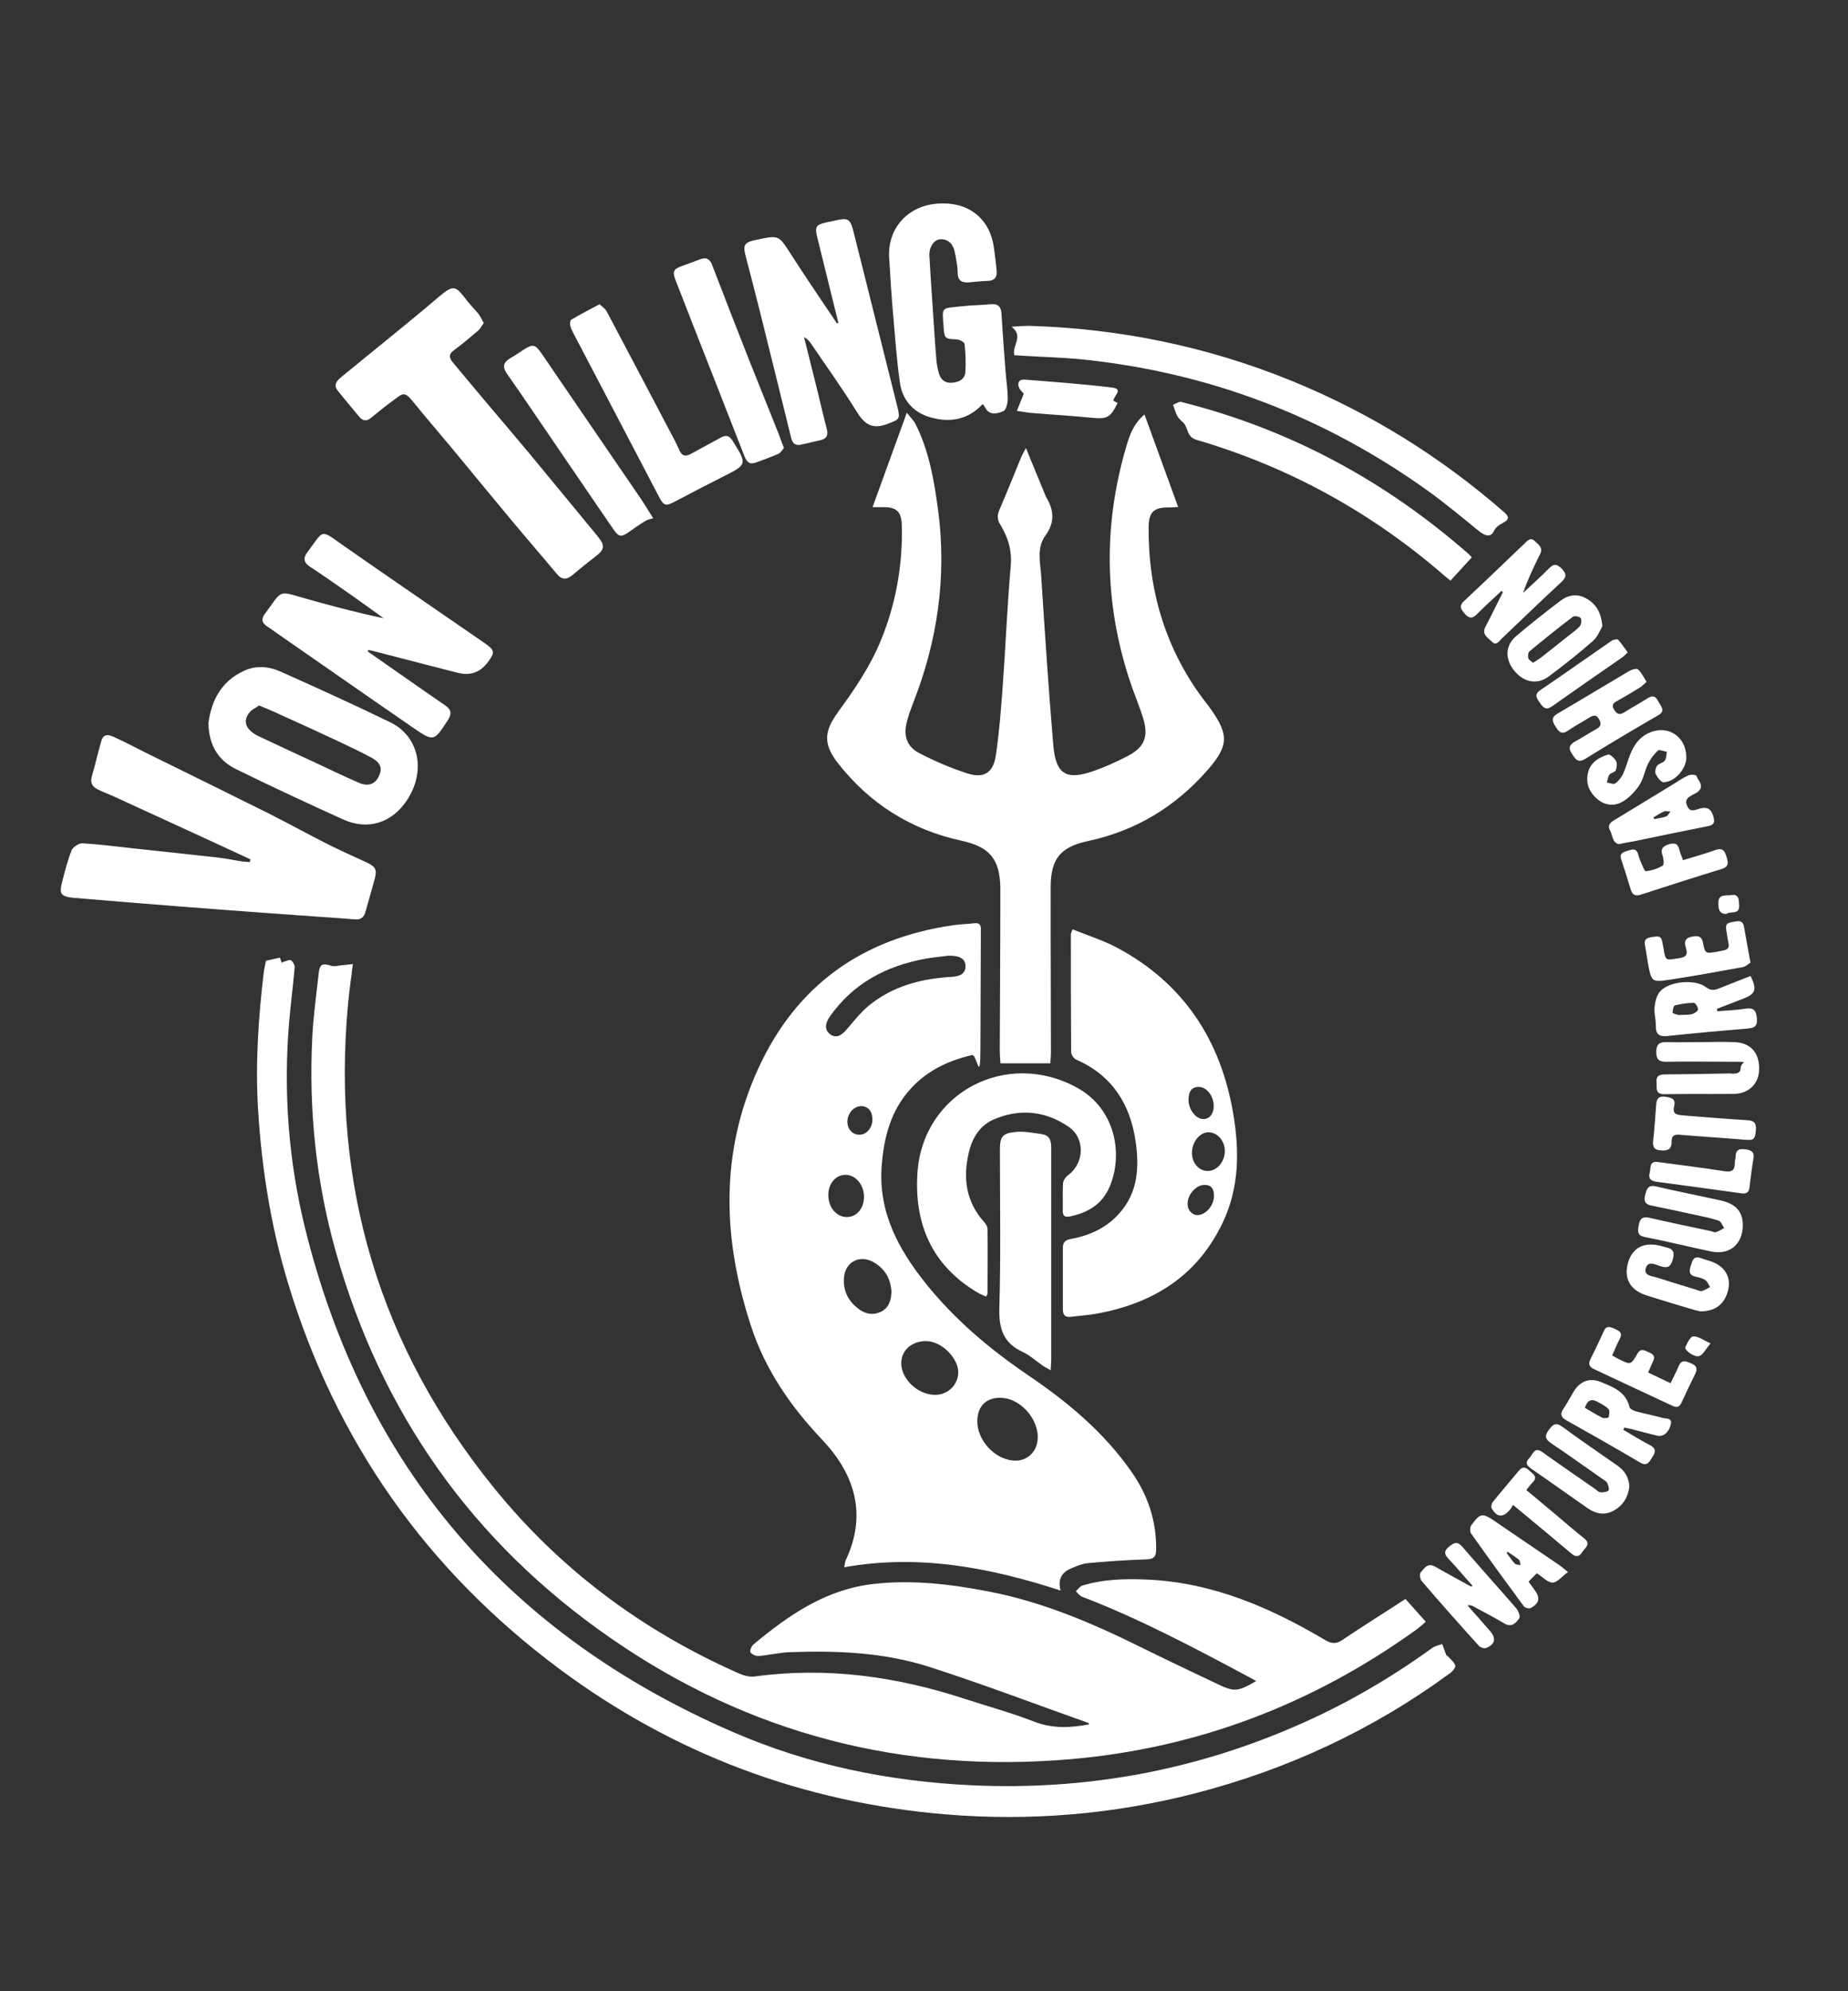 <svg xmlns="http://www.w3.org/2000/svg" id="Ebene_2" viewBox="0 0 1300 1400"><rect x="0" y="0" width="1300" height="1400" fill="#333333" stroke="none"/><defs><style>      .st0 {        fill: #fff;      }    </style></defs><path class="st0" d="M1218.2,629.3c5.6-.9,5,4.5,5.2,7.5.3,6.7-6.3,3.5-9,5.8-5.8,0-5.5-4.8-5.6-7.8-.2-6.6,5.9-4.9,9.4-5.5ZM1217.8,754.7c-15.5.3-30.9.6-46.4.7-4.2,0-6.5,1-6.1,5.8.3,3.9-1.1,8.2,5.6,8.1,16.3-.3,32.5,0,48.8-.2,10.9-.2,17.9-7.5,17.8-17.9,0-11.5-6.4-18.2-17.7-18.5-7.6-.3-15.4-.1-23.3,0-8,0-16.1.2-24.1,0-5.1-.2-7.2,1.6-7.3,6.9,0,5.2,1.9,7,7.1,6.9,15.1-.3,30.1,0,45.2,0s7.1-.2,7.1,4.3c0,4.4-3.8,4-6.7,4.1ZM1181.5,597.9c-1-4.6-3.2-5.7-7.8-4.2-4.4,1.5-5.7,3.5-4.1,8,.8,2.2,1.1,6.4,0,7-3.6,2-7.8,3.5-11.8,3.8-1.1,0-2.7-4.7-3.9-7.3-.7-1.6-1.1-3.4-1.7-5.1-1.6-4.4-4.8-2.5-7.6-1.8-2.8.8-5.5,1.8-4.2,5.7,2.4,7.2,4.6,14.5,6.9,21.8,1.2,3.8,3.7,4.3,7,3.2,18.9-6.1,37.8-12.2,56.8-18,5.4-1.7,4.6-4.7,3.4-8.7-1.2-4.1-2.7-6.4-7.6-4.7-7.3,2.6-14.9,4.7-23,7.2-.9-2.8-1.9-4.8-2.4-6.9ZM1209.4,694.9c7.3-3,14.8-5.8,22.1-8.7,4.6,9.7,3.5,12.6-5.3,16-6.1,2.4-12.3,4.7-18.4,7.1,0,.6.2,1.1.2,1.7,6.5-.6,13.1-.7,19.6-1.8,5.7-.9,7.8.8,8.3,6.7.5,5.2-1.3,6.8-6,7.2-19,1.6-37.9,3.3-56.9,5.3-5.6.6-8.2-1-8.2-6.9s-1.3-8.8-.9-13.2c.4-3.8,1.4-8.2,3.7-11,6.2-7.4,24.6-9.2,32.4-3.3,3.3,2.5,5.9,2.3,9.4.9ZM1194.5,709.6c0-1.5-1.9-4.5-2.9-4.5-4.5,0-9,.7-13.4,1.8-1,.3-1.5,3.3-1.6,5.1,0,.4,2.4,1.2,3.8,1.5,1.2.3,2.4,0,2.1.1,3.8-.2,6.1,0,8.1-.7,1.6-.5,3.9-2.1,3.9-3.3ZM747.7,920.7c0-14.5,0-28.9,0-43.4,0-4.1,1.9-5.5,5.6-6.2,13.2-2.4,24.9-7.7,34-17.9,13.2-14.7,14.2-32.4,11.6-50.5-3.8-26.4-16.5-46.6-41.8-57.7-1.7-.7-3.6-3.5-3.6-5.3-.2-27.7-.2-55.4-.2-83.2.1-.4.4-.9,1.2-3.1,10.6,4.3,21.6,7.7,31.5,13,46.7,25,72.7,64.9,81.5,116.4,4.4,25.9,4.4,51.7-7.1,76.2-17.7,37.8-48.8,57.3-88.8,64.6-5.9,1.1-12,1.4-17.9,2.2-4.1.5-6-.8-6-5.1ZM850.1,796.1c-6.2,0-11.7,7-11.6,14.6,0,7.1,5,12.6,11.1,12.6,6.5,0,12-6.3,12-14.1.1-7-5.3-13.2-11.5-13.1ZM836.1,773.5c0,6.7,5.3,13.4,10.5,13.3,4.3,0,7.3-3.9,7.2-9.3,0-6.9-5-13.3-10.5-13.3s-7.3,3.9-7.2,9.3ZM835.4,846.3c0,4.5,3.1,8.1,7.1,8,5.8-.1,11.4-6.7,11.5-13.4,0-4.6-1.5-7.9-6.8-7.8-5.8,0-11.7,6.7-11.8,13.2ZM1221.3,647.8c-7.3,1.1-7.9,1.6-6.5,8.7.4,2.2.6,4.4,1.1,6.5.9,3.5-.8,4.8-3.8,5.3-1.6.3-3.1.7-4.7.9-7.6,1.4-7.9,1.2-9.4-6.3-.7-3.6-2.3-5.1-6.2-4.6-5.4.6-7.7,2.7-5.8,8.2,1.5,4.3.2,6.6-4.8,7.2-9,1.1-9.5,3.1-11.1-7.6-.2-1.4-.6-2.7-.8-4.1-.7-4.5-3.9-3.7-6.9-3.2-3.2.5-6.1,1.1-5.3,5.5.8,4.1,1.4,8.3,2.1,12.5,2.5,13.7,2.6,14,16.1,11.9,16.9-2.6,33.7-5.6,50.5-8.7,2.2-.4,4.1-2.3,5.6-3.2-1.8-9.6-3.2-17.5-4.6-25.4-.6-3.2-2.2-4.1-5.5-3.6ZM1176.2,551.9c3.8-2.3,7.4-4.9,11.4-6.7,1.6-.8,5.4-.5,5.7.2,1.3,3.5,5.9,7.1,1.2,11.2-1,.9-2.4,1.4-3.6,2.1-2.9,1.8-6.1,3-4.1,7.8,1.9,4.6,5,3.2,7.9,2.3,5.2-1.6,8.7-1.1,10.5,5,1.3,4.3.8,6.2-3.9,7.1-17.3,3.4-34.6,7-51.9,10.6-3.3.5-6.6,1.2-10.6,2-4.8-1.1-4.3-6.3-6.2-9.6-2-3.4,0-5.5,3-7.3,13.6-8.2,27.1-16.5,40.6-24.7ZM1175,570.6c-1.5,0-3.3-.7-4.5,0-2.6,1-4.8,2.7-7.2,4,0,.4.2.9.3,1.3,2.9-.6,5.8-.9,8.5-1.9,1.2-.4,1.9-2.1,2.9-3.3ZM1098,422.2c5.3-4,11.6-4.9,17.6-1.6,6.7,3.7,10.8,9.4,11.6,19.8-1.5,2.4-3.3,7.4-6.8,10.4-9.9,8.7-20.3,16.9-30.9,24.8-8.2,6.1-17.7,4.2-24.4-4.2-6.5-8.1-6.3-17.5,1.4-24.1,10.2-8.7,20.8-17,31.5-25.1ZM1106.5,433.6c-10.4,7.9-20.5,16-30.5,24.3-1,.8-1.3,3.3-.9,4.8.2,1.2,2,2.1,3.3,3.3,2.1-1.3,3.8-2.3,5.4-3.5,6.3-4.9,12.6-9.9,18.8-14.9,3-2.4,6.2-4.5,8.7-7.3,1.1-1.2,1.5-4.5.7-5.7-.8-1.1-4.4-1.8-5.5-1ZM1030.5,431.6c2.9,3.2,5.2,3.6,8.4.3,5.6-5.7,11.6-11,17.4-16.5.2.4.6.7.9,1-4.1,8.1-8,16.2-12.2,24.2-2.9,5.5,1.7,7.7,4.4,10.5,3.1,3.1,5,0,6.9-2,14-13.3,27.8-26.7,42-39.8,3.7-3.4,3.9-5.8.4-9.4-3.2-3.2-5.5-3.9-8.9-.4-5.9,6-12.2,11.6-18.4,17.4,3.4-9.7,7.6-18.5,12-27.3,2.3-4.6-1.1-6.6-3.6-9.1-3-2.9-5.1-.6-7.1,1.4-14.3,13.6-28.4,27.3-42.8,40.7-4,3.7-2,6,.6,9ZM1159.3,515.6c-6.4,3.1-10,8.6-12.5,14.8-1.8,4.5-3,9.2-5,13.6-1.2,2.6-3.2,5.2-5.5,6.8-1.2.9-3.9-.3-5.9-.6.6-1.9.7-4.1,1.8-5.6,1-1.3,3.8-1.6,4.4-2.9.8-2,1.1-4.9.2-6.7-1.1-2-4.3-4.9-5.6-4.5-6.6,2.1-12.7,5.7-14.2,13.3-1.6,7.6,1.4,13.9,7.4,18.6,5.7,4.4,12.3,4.4,18.1.6,4.3-2.9,8.2-7,11-11.4,2.7-4.3,3.5-9.8,5.8-14.5,1.7-3.5,4.2-6.8,7-9.4,1-.9,4.1.5,6.3.9-.4,2.1-.3,4.6-1.5,6.2-1.2,1.6-4.2,2-5.4,3.6-1.1,1.5-1.7,4.4-.9,6,1.2,2.3,3.8,5.7,5.6,5.6,8.2-.4,16-9.7,15.9-17.8-.3-14.9-13.7-23.1-27-16.6ZM1083.2,494.1c2.3,3.3,4.2,5.6,8.6,2.5,16.4-11.6,32.9-23,49.4-34.4,1.2-.9,2.3-2.1,3.8-3.5-2.4-3.3-4.3-6.3-6.7-8.9-.7-.7-3.4-.1-4.7.8-16.7,11.5-33.2,23.2-50,34.6-4.6,3.1-2.6,5.7-.4,8.9ZM589.4,500.9c-10,13.5-10.1,22.6,0,35.6,22.4,28.6,51.5,46.9,87,54.6,19.7,4.3,26.9,12.8,27.3,32.9,0,2.8,0,5.6,0,8.4,0,35.4-.3,70.8-.4,106.1,0,2.9.3,5.9.5,9.1h35.1c0-2.2.4-5,.4-7.7,0-38.6-.3-77.2-.2-115.8,0-20.4,6.8-28.6,26.4-32.8,33.6-7.2,61.4-24.1,84-49.9,14.6-16.8,15.2-24.5,2.4-42.6-.8-1.1-1.6-2.3-2.5-3.4-14.1-17.9-24.7-37.6-31.7-59.2-6.9-21.2-9.8-43.1-9.7-65.3,0-11,3.7-14.3,14.7-14.1,1.7,0,3.4-.2,6.1-.3-8-22.1-15.8-43.2-23.7-65.1-7.7,6.5-10.4,14.4-12.7,22.2-16.4,55.4-15.7,110.6,2.5,165.4,2.9,8.8,6.6,17.3,9.3,26.1,3.9,12.9.8,20.4-11,26.5-7.5,3.9-15.2,7.4-23.1,10.2-20.1,7.2-27.4,2.9-29.2-18.3-3.3-39.2-5.9-78.5-8.4-117.8-.6-9.8-3.6-20.3,3-29.3,6.5-8.9,6-17.6.6-26.6-.7-1.2-1.1-2.6-1.7-3.9-4-9.8-8.1-19.5-12.7-30.9-1.8,3.3-2.8,5.1-3.6,7.1-5,12.1-9.8,24.2-15,36.2-1.7,3.9-1.7,7,.6,10.6,5.4,8.9,8.3,18.1,7.3,29.1-2.5,28.4-3.6,56.9-5.7,85.4-1.2,16-2.4,32.1-4.8,47.9-1.8,12-8.4,16.2-19.9,12.5-11.6-3.7-22.9-8.6-33.8-14.2-9.1-4.7-11.5-12.6-8.7-22.7,1.1-4.1,2.5-8.1,4-12,17.5-44.2,24.1-89.9,17.7-137.1-2.8-20.5-6.3-41-15.8-59.7-1.2-2.4-3.3-4.4-6.1-7.9-8.4,23.1-16.1,44.3-24.1,66.4h6.4c10.5-.3,14,2.9,14.2,13.2.6,27.9-4.2,54.8-14.8,80.6-7.6,18.4-18.6,34.6-30.3,50.5ZM725.2,290.3c14.2,1.2,28.4,2,42.5,3.4,11,1.1,13.4.1,18.5-10.4-1.1-.5-2.1-1.1-3-1.5.3-3.5,7.3-8.3-.8-9.3-20.5-2.5-41-4-61.6-5.6-4.1-.3-5.6,2.7-3.6,6.3.8,1.5,2.2,2.6,3,3.6-1.5,3.8-2.9,7.2-4.9,12.1,3.8.5,6.8,1.1,9.9,1.4ZM733,797.4c-6.3-.9-12.7-2.2-18.9-1.5-9.1.9-10.7,3.5-10.7,12.6,0,37,.7,74-.4,110.9-.4,14.4,2.6,24.7,16.2,31,5.2,2.4,9.6,6.5,14.4,9.8,1.4,1,3,1.7,5.5,3.2.2-3.4.4-5.7.4-8v-58.5c0-30.1,0-60.3,0-90.4,0-5.1-1.6-8.4-6.6-9.1ZM248.2,677.8c-3,.4-5.2.6-7.4.8-2.7.2-5.6,1.2-7.9.4-6-2-8-1.1-8.7,5.2-1.6,14.8-3.7,29.5-4.5,44.4-2.6,51.2,2.5,101.6,16.4,151,31.9,113.7,96.3,204.8,193.3,272,97.5,67.7,206.3,95.5,324.4,85.2,88.9-7.8,169.6-38.7,242.1-90.7,2.9-2.1,5.6-4.6,7.1-5.9-5-5.5-9.5-10.6-14.3-16-2.4,1.6-4.7,3.1-7.1,4.6-12.5,8.1-25.1,16-37.4,24.3-4.3,2.9-7.6,2.6-12,0-38.6-22.9-79.1-40.4-124.8-42.5-15.5-.7-31-.4-46,4.2-1.8.6-3.1,2.6-4.6,4,1.4,1.3,2.6,3.1,4.3,3.8,40.3,15.4,78.3,35.6,116.2,55.8,2,1.1,4,2.2,6.4,3.5-13.1,7.6-15.4,7.8-27.5,2-18.3-8.7-36.7-17.4-54.9-26.4-33.8-16.7-68.3-31.3-105.6-38.5-26.8-5.2-53.5-8.4-80.8-5.4-33.7,3.7-59.9,21.8-84.9,42.6-1.4,1.2-2.8,4.6-2.1,5.5,1.2,1.6,4,2.8,5.9,2.6,7.4-.6,14.7-2.5,22.1-2.7,32.9-1.2,65.8.2,97.3,10.2,37.8,12.1,75,26.3,112.5,39.6.2,0,.2.6.3,1-12.9,2.4-25.5,3.1-38.4-1.9-15.9-6.2-32.4-10.7-48.7-16-48.2-15.8-97.3-22.7-148-15.8-3.5.5-7.6-.6-11-2.1-67.8-29.9-125.7-72.9-172.4-130.5-80.5-99.2-114.4-212.8-102.7-340,.9-9.5,2.3-19,3.4-28.3ZM1094.3,510.9c2.3,3.8,4.4,5.9,8.9,2.7,4.7-3.3,10-6,14.9-9.1,2.7-1.7,4.8-2.3,6.8,1.2,2.1,3.7.8,5.4-2.3,7.1-4.9,2.7-9.6,5.8-14.5,8.5-3.9,2.1-5.1,4.5-2.4,8.6,2.5,3.7,4.2,7,9.7,3.5,16.9-10.5,34-20.6,51.1-30.5,4.7-2.7,2.7-5.3.9-8.3-1.8-3.1-3.1-6.9-8.1-3.8-5.6,3.5-11.4,6.7-17,10.2-3.3,2-5,.8-6.8-2-2-3.1-.8-4.6,2-6.1,5.4-3,10.8-6.2,16.1-9.5,1.6-1,2.9-2.5,4.7-4-2.2-3.4-3.6-6.7-6.1-8.8-1-.9-4.5.2-6.3,1.3-16.8,9.9-33.4,20-50.2,29.8-4.9,2.9-3.7,5.5-1.4,9.2ZM752.4,855.3c12.6-2.5,22.7-8.4,28-20.5,10-23,4.4-55.1-22.6-70-49.7-27.4-108.6,3.4-112.4,59.7-2.4,36.1,10.2,65.4,42.5,84.4,1.8,1.1,3.8,1.8,5.8,2.7.6-1.2,1-1.7,1-2.3,0-15.1.2-30.1,0-45.2,0-1.6-1.1-3.4-2.2-4.7-13-14.3-15.2-31-11-49,2.4-10.2,7.6-19,17.5-23.3,18.3-7.9,36.4-6.1,52.7,5.1,11.9,8.1,11.1,25.7-.4,34.1-1.7,1.2-3.3,3.6-3.5,5.6-.4,6.4,0,12.9-.2,19.3,0,3.3,1.1,4.8,4.7,4.1ZM1189.7,958.6c-3.6-1.5-6.7-3.1-8.8,1.9-1.7,4-3.7,7.8-5.7,12-5.8-2.8-10.6-5-15.8-7.5,1.4-3.2,2.4-5.7,3.6-8.2,1.8-3.8-.9-5.1-3.5-6.2-2.7-1.2-5.3-2.9-7.6,1.1-4.6,8.1-4.8,8-13.1,3.9-1.4-.7-2.7-1.5-4.7-2.6,2-4.3,3.4-8.1,5.3-11.6,2.4-4.3-.3-5.7-3.5-7.1-3.2-1.5-5.9-2.6-7.8,1.8-2.9,6.6-6.1,13.1-9.3,19.6-1.6,3.2-.8,5.3,2.3,6.8,18.5,8.6,37.1,17.3,55.6,26,3,1.4,4.9.6,6.2-2.4,3.1-6.7,6.3-13.5,9.6-20.1,1.8-3.7,1.1-5.8-2.8-7.4ZM1114.3,1081.5c-6.6-5.2-13-10.8-19.4-16.2-7-5.8-14-11.7-21.2-17.7,1.9-2.3,3.1-4,4.5-5.4,3.6-3.6.8-5.5-1.7-7.7-2.6-2.3-4.9-4.3-8-.5-6.1,7.4-12.5,14.7-18.5,22.2-.9,1.1-1.2,3.6-.5,4.6,3.8,6.1,7.7,6.3,12.5.9.8-.9,1.4-2,2.4-3.6,14.4,11.9,27.7,22.9,40.8,34,3.1,2.6,5.5,2.9,7.8-.8,2-3.1,6.6-5.6,1.3-9.8ZM1175.3,1001.7c-1.4,5.5-5.3,8.7-9.5,7.7-6.4-1.5-12.8-3.3-19.2-4.9-1.3-.3-2.6-.5-4-.8-.2.6-.4,1.1-.6,1.6,6.2,3.6,12.2,7.4,18.6,10.7,4.2,2.2,4.3,4.5,2,8.1-2.2,3.3-3.4,7.4-9,4.1-17.1-10.1-34.4-19.9-51.7-29.6-3.9-2.2-4.6-4.4-2.1-8.1,2.7-4,4.9-8.3,7.4-12.4,4.4-7,11-9.6,18.7-6.5,8.7,3.5,17.8,6.8,20.4,17.7.3,1.3,2.8,2.6,4.6,3,6.2,1.7,12.5,2.9,18.7,4.6,2.4.7,7-.3,5.7,4.8ZM1131.5,990.7c-2.1-2.2-5.1-3.7-7.9-5.2-4.1-2.3-7-1-8.7,4.3,4.1,2.4,8.1,4.9,12.3,7,1.2.6,4.3.2,4.4-.4.5-1.8.9-4.7,0-5.7ZM670,650.6c5.2-.8,10.4-.9,15.6-1.5,3.1-.3,4.4.9,4.4,4,0,27.7-.3,55.5-.3,83.2s-2.6,4.7-5.8,5.5c-16.6,3.8-31.5,10.8-43.2,23.6-14.2,15.5-19,34.5-20.5,54.8-2.3,32.1,11.8,58.1,30.9,82,20.4,25.5,45.1,46.3,72,64.6,27.8,18.8,53.4,40.1,72.8,67.9,11.5,16.4,17.7,34.5,17.4,54.8,0,5.3-1.9,6.7-7.1,6.9-13.6.4-27.2,1.4-40.8,2.6-3.7.3-7.4,1.9-10.9,3.3-7,2.6-10.8,7.5-8.4,16-50-16.3-99.8-25.7-152.2-16.4.5-2.3.5-3.7,1-4.8,15.2-32.2,6.5-60.4-16.3-84.6-22.4-23.6-40.4-49.6-50.4-80.5-19.8-60.7-21.9-121.3,5.1-180.5,26.8-58.7,73.1-91.6,136.7-100.9ZM595.6,855.7c7,0,12.2-6,12.2-14.3s-5.8-15.3-12.9-15.4c-7,0-12.3,6.1-12.2,14.3,0,8.6,5.7,15.3,12.9,15.4ZM604.5,797.8c5.1,0,9.2-4.8,9.2-10.7s-3-9.3-7.9-9.4c-5.1,0-9.7,5.1-9.7,11,0,5.2,3.7,9.2,8.4,9.1ZM687.5,999.2c0,13.5,12,26.6,25.4,27.7,8.1.7,15-4.4,16.7-12.4,3-14.2-10.3-31-25-31.7-10.6-.5-17.1,5.7-17.1,16.4ZM634,958.2c-.2,11.1,11.3,22.2,23.3,22.5,9.2.3,16.8-6.9,16.8-16s-10.9-21.7-22.8-21.8c-9.8,0-17.2,6.4-17.3,15.3ZM614.1,887.2c-9.6-5.2-19.6.2-20.4,11.2-.7,9.4,3.2,16.7,10.7,22.2,4.7,3.4,10,4.2,15.3,1.7,5.5-2.8,7.3-7.8,7.4-14.5-.6-8.5-4.5-16-13-20.6ZM583.9,727.1c3.8,2.9,7.5,1.6,11.7-3.3,5-5.8,9.7-11.9,15.5-16.7,17-13.9,37.2-19.1,58.7-20.3,6.5-.4,9.5-2.9,9.4-7.7-.2-4.8-3.5-7.2-11.8-7.2-4.3.6-10.5,1.1-16.6,2.2-27.5,5.1-50.7,17.3-67.1,40.7-3.6,5.2-3.5,9.5.2,12.3ZM1096.6,1100.2c1.8,1.2,3.4,2.6,6.4,5.1-4.4,3.2-7.6,7.4-10.9,7.4s-7-4-11-6.6c-1.9,2-3.7,3.8-5.8,5.9,1.6,2.2,2.8,4,4.1,5.7,4.3,5.7,3.6,9.6-2.7,12.9-1.1.6-4-.2-4.8-1.3-12.5-16.9-24.9-34-37.1-51.2-.9-1.3-.7-4.4.2-5.7,6.3-8.7,7.8-8.9,16.8-2.7,14.9,10.2,29.9,20.3,44.8,30.5ZM1069.6,1100.4c-.3-1.3-.3-3.1-1.1-3.8-2.5-2.1-5.2-3.7-7.8-5.5-.3.3-.6.5-.8.8,1.9,2.5,3.6,5.2,5.8,7.5.8.8,2.6.7,3.9,1ZM1018.5,1164.5c-.3-.3-.8-.5-1-.6-1.2-3.3-2.1-5.6-3-8-2.4.9-5.2,1.4-7.2,2.9-29.6,21.4-61,39.6-94.5,54.2-73,32-149.4,45.9-229.1,42.2-58.2-2.7-114.6-14.2-168-37.4-158.2-68.5-259.4-186.2-301-353.9-11.8-47.7-15.4-96.3-11.3-145.4,1.1-12.8,2.8-25.6,3.9-38.4.1-1.6-1.2-3.9-2.6-4.9-1-.7-3.2.5-4.8.9-.5,0-1,.5-1.7.8-.5-1.4-.9-2.5-1.3-3.6-3.1.7-5.9,1.3-9.8,2.2-.4,2.3-1.1,5-1.5,7.7-3.8,31.9-6,63.9-4.1,96.1,2.5,41.5,8.9,82.3,20.9,122.1,33.6,111.6,97.4,202.1,190.6,271.6,80.9,60.3,172.2,94.4,272.8,102.7,58.7,4.8,116.9,0,174-14.6,65.6-16.8,125.9-44.8,180.5-84.9,1.7-1.2,3.9-4.1,3.4-5.3-.8-2.4-3.3-4.3-5.2-6.4ZM1028.8,1087.6c-3.5-4.1-5.9-3.1-9.4-.2-4,3.2-3.3,5.6-.2,8.8,5.7,6.1,11.1,12.5,16.6,18.7-.3.3-.5.5-.7.7-1.4-.7-2.7-1.5-4.1-2.2-7.2-4-14.5-7.9-21.6-12-5.1-2.9-7.5,1.4-10,4.1-.9,1-.5,4.7.6,6,13.2,15.4,26.7,30.6,40.3,45.6,1,1.2,3.7,2.1,5,1.6,6.3-2.3,7.4-6.7,3.1-11.7-5.3-6.2-10.7-12.2-16.1-18.3,1.9-.3,3.2.2,4.3.8,7.2,3.9,14.6,7.7,21.6,11.9,5.2,3.1,8.2-.3,10.5-3.5.9-1.2-.4-5.1-1.8-6.8-12.6-14.6-25.6-28.9-38.1-43.5ZM1191.2,939.6c-2,0-4.3,4.6-5.6,7.5-1,2.1,6.4,7.5,9.8,6.3,2.7-1,4.4-4.7,7.9-8.9-5.2-2.3-8.7-5.1-12.1-4.9ZM1228.5,808.2c-4.6-.7-7.5-.3-7.6,5.2,0,1.4-.5,2.8-.5,4.2,0,5.5-2.4,6.7-7.6,5.8-15.5-2.4-31-4.3-46.5-6.4-6.3-.9-4.9,4.3-5.8,7.6-1,3.7.5,5.6,4.3,6.2,20.1,2.7,40.2,5.4,60.2,8.2,3.5.5,5.3-.6,5.7-4.2.8-6.6,1.6-13.2,2.7-19.7.8-4.3-.3-6.2-4.9-6.9ZM1229.4,787.6c-15.2-.9-30.4-2.2-45.6-3.4-3.9-.3-7.6-.8-6.1-6.3,1.3-5.6-2-6.2-6.4-6.8-5.3-.7-6,2.3-6.3,6.3-.6,8-1.1,16-2,24-.5,4.3,0,7,5.1,7.4,4.8.4,8-.6,7.8-6.1,0-4,1.5-5.2,5.5-4.9,15.2,1.3,30.4,2.2,45.6,3.5,6.7.6,7.6,0,8.2-6.8.4-4.4-.9-6.6-5.8-6.9ZM1203.5,886.8c-2.3-.8-4.6-1.3-6.9-2.2-5.3-2-6,1.8-7.2,5.3-1.3,3.8-1.3,6.7,3.4,7.7,2.3.5,4.9,1.1,6.8,2.4,1.5,1,2.3,3.2,3.4,4.9-1.9,1-3.8,2.3-5.8,2.8-1.4.3-3.1-.6-4.6-1.1-9-2.8-18.1-5.5-27.1-8.4-3.4-1.1-9.1-1.2-7.8-6.3,1.4-5.7,6.6-2.9,10.2-1.7,4.8,1.6,7.3.8,8.8-4.5,1.4-4.9.6-7.7-4.6-8.7-1.4-.3-2.7-.8-4.1-1.1-11.5-2.9-19.6,1.3-22.7,11.8-3.2,10.8,1.2,19.2,12.5,22.9,11.1,3.6,22.3,6.9,33.4,10.2,1.9.6,3.9.9,5,1.2,11,0,17.6-5.6,19.7-16,1.7-8.7-2.9-15.9-12.4-19.2ZM1209.9,843.9c-14.9-3.3-29.9-6.2-44.7-9.7-5.8-1.4-6.8,1.6-7.9,6-1.2,4.6.2,6.7,4.8,7.5,9.6,1.9,19.2,4,28.8,6.1,6.1,1.3,12.2,2.5,18.1,4.4,1.7.5,2.6,3.4,3.9,5.2-1.9,1-3.8,2.3-5.8,2.9-1,.3-2.3-.4-3.5-.7-14.3-3.1-28.7-6-42.9-9.3-4.8-1.1-7,0-7.9,5-.8,4.5-1.3,7.4,4.6,8.5,15.5,3,30.9,6.9,46.4,10.1,12.9,2.7,22.1-5.1,22.2-18.4,0-9.7-4.9-15.2-16.1-17.6ZM1137.9,1030.5c-13-9.1-26.2-18-38.9-27.4-4.8-3.5-6.8-1.3-9.5,2.3-3,4-2.6,6.4,1.5,9.2,12.2,8.2,24.1,16.7,36.1,25.1,1.3.9,3,1.8,3.6,3.1.8,1.6,1.5,4.6.8,5.2-1.3,1.1-3.8,1.3-5.7,1.2-1.2,0-2.4-1.4-3.5-2.2-12.4-8.6-24.8-17.1-37.1-25.9-6-4.4-6.9,1.6-9.5,4.2-2.9,3-1.8,5,1.3,7.2,13.4,9.2,26.6,18.7,40,28,5.7,3.9,11.9,5.1,18.2,1.6,6.8-3.8,10.3-9.9,11-17.1-.4-6.6-3.5-11.1-8.3-14.5ZM628.3,221.4c1.4,16,2.5,32,4.8,47.9,1.8,12.3,9.7,20.9,21.7,24.2,13.3,3.7,25.9,1.9,36.5-9.4.8,1,1.2,1.4,1.5,2,3.1,6.4,8.7,4.8,13,3,1.9-.8,3.1-5.5,3.1-8.5,0-6.8-1.1-13.6-1.6-20.4-1-13.2-2-26.4-2.8-39.6-.3-5-2.4-7.2-7.6-6.7-6.6.7-13.2.6-19.8,1.4-15.1,1.7-14.5-.4-13.3,14.8.6,7.9,1,8.2,8.8,8.5,2.1,0,5.7,1.8,5.9,3.1.8,6.5,1,13.2.6,19.8-.3,5.3-4.6,7.2-9.4,7.6-4.7.4-7.8-2-9.1-6.3-1-3.2-1.6-6.6-1.9-9.9-.8-9.4-1.4-18.8-2-28.2-1-15-2.1-30-2.9-45-.3-6.3,3.5-11.6,8.3-11.5,5.6.1,8.6,4,9.6,9.2.9,4.7,1.9,9.5,2,14.3,0,5.9,3.2,7.2,8.2,6.8,4.2-.3,8.4-.9,12.6-1,4.9,0,7.1-2.5,6.6-7.2-.5-5.6-1.2-11.2-2-16.7-3.1-20.9-19-32.6-41.1-30.3-20.1,2.1-33.7,17.8-32.5,37.8.8,13.4,1.6,26.9,2.8,40.3ZM534.2,217.5c7.5,30.2,15,60.4,22.4,90.6,1,3.9,3.2,5.4,7,4.5,4.5-1,9-2.1,13.5-3.1s5.7-3.6,4.5-8c-2.3-8.5-4.2-17.2-6.3-25.7-3.2-13-6.5-25.9-9.7-38.8,2.4,1.3,3.8,2.9,5,4.7,10.7,15.8,21.9,31.3,31.9,47.5,5.5,8.9,10.8,13,21.7,8.9,8.1-3.1,9.3-3.2,7.2-11.6-10-39.9-20-79.8-30-119.7-3.5-14.1-3.4-14.2-17.3-11-1,.2-2,.3-3,.6-7,1.6-8,3.1-6.3,10,5,20.3,10,40.5,15,60.8-.3-.2-.7,0-1.1.1-10.9-16.3-22-32.5-32.6-49-8.3-12.8-8-13-23.1-9.9-9.8,2-10.7,3.4-8.1,13,3.1,12,6.3,24.1,9.3,36.1ZM503.7,269.7c6.5,16.6,13,33.2,19.5,49.8,1.5,3.8,3,7.8,8.6,5.7,5.2-2,10.6-3.8,15.7-6.1,1.7-.8,2.8-2.8,4-4.1-1.8-4.5-3-8.1-4.4-11.6-6.6-16.6-13.3-33.1-19.9-49.7-8.8-22.4-17.6-44.8-26.2-67.3-1.8-4.8-4.5-5.6-8.8-4-4.1,1.6-8.3,3.1-12.4,4.6-6.1,2.2-6.9,3.9-4.6,9.9,9.4,24.3,19,48.5,28.5,72.8ZM1020.4,408.2c5.3-5.8,10.1-11,15-16.4-1-1-1.7-1.7-2.4-2.4-58.9-51.6-126-87.7-202-106.8-1.7-.4-3.9,1.3-5.8,2,1,2.7,1.7,5.6,3.1,8.1,1,1.8,2.8,3.2,4.3,4.7,3.5,3.5,1.8,9.7,9.3,11.9,65.5,19.2,124,51.6,175.4,96.5,1.4,1.2,3,2.3,3.1,2.4ZM713.6,249.8c1.9,0,3.7.2,5.4.3,14.4.9,28.9,1.2,43.3,2.7,89,9.3,169.9,40.4,242.6,92.6,12.2,8.8,23.8,18.5,35.5,28,3.7,3,8.1,4.9,10.4.2,1.9-4,4.9-4.9,7.9-6.8,3.5-2.2,2-4.4-.5-6.6-44.9-39.2-94.9-70.2-150-92.6-59-24-120.5-36.6-184.2-38.5-3.5,0-7,.3-12.4.6,8.9,7,0,13.1,2,20.1ZM252.7,293c2.5,3.1,5.2,3.3,8.3.8,4.8-3.9,9.6-7.9,14.6-11.5,7.8-5.7,8.6-7.9,15.3.5,8.6,10.7,17.6,21,26.4,31.6,14.2,17.1,28.3,34.4,42.6,51.5,10.5,12.6,21.3,25,31.9,37.7,3.5,4.3,6.9,4,10.8.8,5.3-4.4,10.5-8.7,15.9-12.8,6.9-5.2,7.4-7.9,1.8-14.7-16-19.4-32-38.9-48.1-58.3-9.9-11.9-19.9-23.6-29.9-35.4-7.9-9.4-15.7-18.8-23.6-28.2-2.9-3.4-3.3-5.9.8-8.9,5.8-4.2,11.3-8.9,16.8-13.6,1.6-1.3,2.5-3.3,4-5.4-1.4-2.4-2.3-4.6-3.7-6.4-2.5-3.1-5.4-5.9-7.9-9.1-8-10.3-9.1-12.2-20-2.9-22.7,19.4-46.2,37.9-69.2,56.9-2.7,2.2-4.9,5.2-2.1,8.8,4.9,6.3,10.2,12.4,15.3,18.6ZM187.5,440.1c3,2,5.9,4.1,8.9,6.2,31.3,21.7,62.6,43.6,94,65.2,14.8,10.2,14.8,9.9,24.6-5.1,2.9-4.5,2.6-7.4-1.9-10.5-18.2-12.5-36.2-25.2-54.3-37.8,0-.4,0-.7.1-1.1.9.2,1.9.3,2.8.5,20,5.2,40,10.3,60.1,15.5q13.2,3.4,21.2-7.2c5.4-7.2,5.2-8.6-2.3-13.8-33-22.8-66.2-45.4-99.1-68.4-16.9-11.8-13.3-11.4-25.6,5-2.7,3.7-2.5,6.7,1.7,9.6,10.6,7,20.9,14.2,31.3,21.5,7,4.9,13.9,10,20.9,15-20.2-4.3-39.8-9.5-59.2-15.1-13.1-3.8-13.1-4-21,7.4-1.1,1.6-2.4,3.2-3.6,4.9-2.3,3.2-2,5.9,1.4,8.2ZM146.6,508.5c2.1-15.8,8.9-29.7,25.6-37.1,8.4-3.7,17.3-2.8,25.2.8,25.8,11.5,51.5,23.2,76.9,35.5,20.7,10,25.6,34.6,11.8,55.2-10.6,15.8-27.4,21.1-44.8,13.2-25.2-11.4-50.3-23.1-75.2-35.3-12.5-6.1-19.1-16.7-19.5-32.3ZM182.1,517.7c12.7,6,25.4,11.9,38.2,17.8,10.7,5,21.4,10.2,32.3,14.9,6.4,2.8,11.2.9,13.8-4.4,2.8-5.7,1.5-9.7-5.1-13.3-7.7-4.2-15.7-7.9-23.7-11.7-13.2-6.2-26.6-12.3-39.9-18.3-4.8-2.3-9.8-4.4-15.4-6.7-2.3,1.6-5,2.8-6.7,4.8-5.2,6.3-2.7,12.5,6.5,16.9ZM394.7,318.3c12.2,17.9,24.4,35.8,36.7,53.7,3.9,5.7,5.6,5.9,11.2,1.9,3.8-2.7,7.5-5.3,11.5-7.7,1.6-1,3.6-1.2,5.4-1.8-4.3-6.8-6.6-10.7-9.2-14.5-22.2-32.5-44.5-64.9-66.6-97.4-7.9-11.6-7.6-11.8-19.2-4.1-1.8,1.2-3.7,2.4-5.6,3.5-4.7,2.8-5.7,5.9-2.3,10.8,12.9,18.4,25.4,37.1,38.1,55.6ZM407.2,241.6c18.8,35.9,37.6,71.8,56.4,107.7,3.4,6.5,4.7,6.7,11.3,3.3,11.1-5.9,22.3-11.7,33.6-17.4,17.2-8.6,17.2-8.8,6.9-25.2-2.4-3.8-4.7-4.4-8.4-2.3-6.8,3.8-13.8,7.4-20.6,11.2-3.6,2-6.4,2.2-8.3-2-1.4-3.1-2.9-6.2-4.5-9.2-15.6-29.7-31.2-59.3-46.9-88.9-1-1.8-3.1-3.1-4.9-4.9-7.2,3.8-13.8,7.2-20.1,11-.9.5-.8,3.8-.2,5.4,1.6,3.9,3.8,7.5,5.7,11.3ZM249.7,646.4c4.2.3,6.3-1.4,7.4-5.3,2.1-7.7,4.4-15.4,6.5-23.1,1.8-6.6.5-8.8-5.8-11.7-8.9-4.1-17.9-8.1-26.7-12.5-14.3-7.2-28.4-15-42.7-22.2-28.7-14.3-57.5-28.4-86.3-42.6-7-3.5-13.9-7.2-21-10.4-3.5-1.6-8-3.8-9.8,2.3-2.4,8.3-4.3,16.7-6.7,25-1.2,4.3.2,7.1,3.9,9,3.6,1.8,7.4,3.2,11,4.8,24.1,11,48.1,22.1,72.1,33.1,8.2,3.8,16.4,7.6,24.6,11.4,0,.6-.3,1.3-.5,1.9-1.9-.2-3.9-.2-5.8-.5-5.4-.8-10.7-2-16-2.6-20.3-2.3-40.5-4.4-60.8-6.6-11.7-1.3-23.4-2.8-35.2-3.5-2.5,0-6.5,2.6-7.5,4.9-2.8,7-4.7,14.5-6.6,21.9-2.3,9-1.2,10.5,8.1,11.6,1.4.2,2.8,0,4.2.3,15.4,1.3,30.8,2.5,46.2,3.8,17.6,1.4,35.1,2.8,52.7,4.1,18.2,1.4,36.3,2.7,54.5,4,13.4,1,26.8,1.8,40.2,2.9Z"></path></svg>